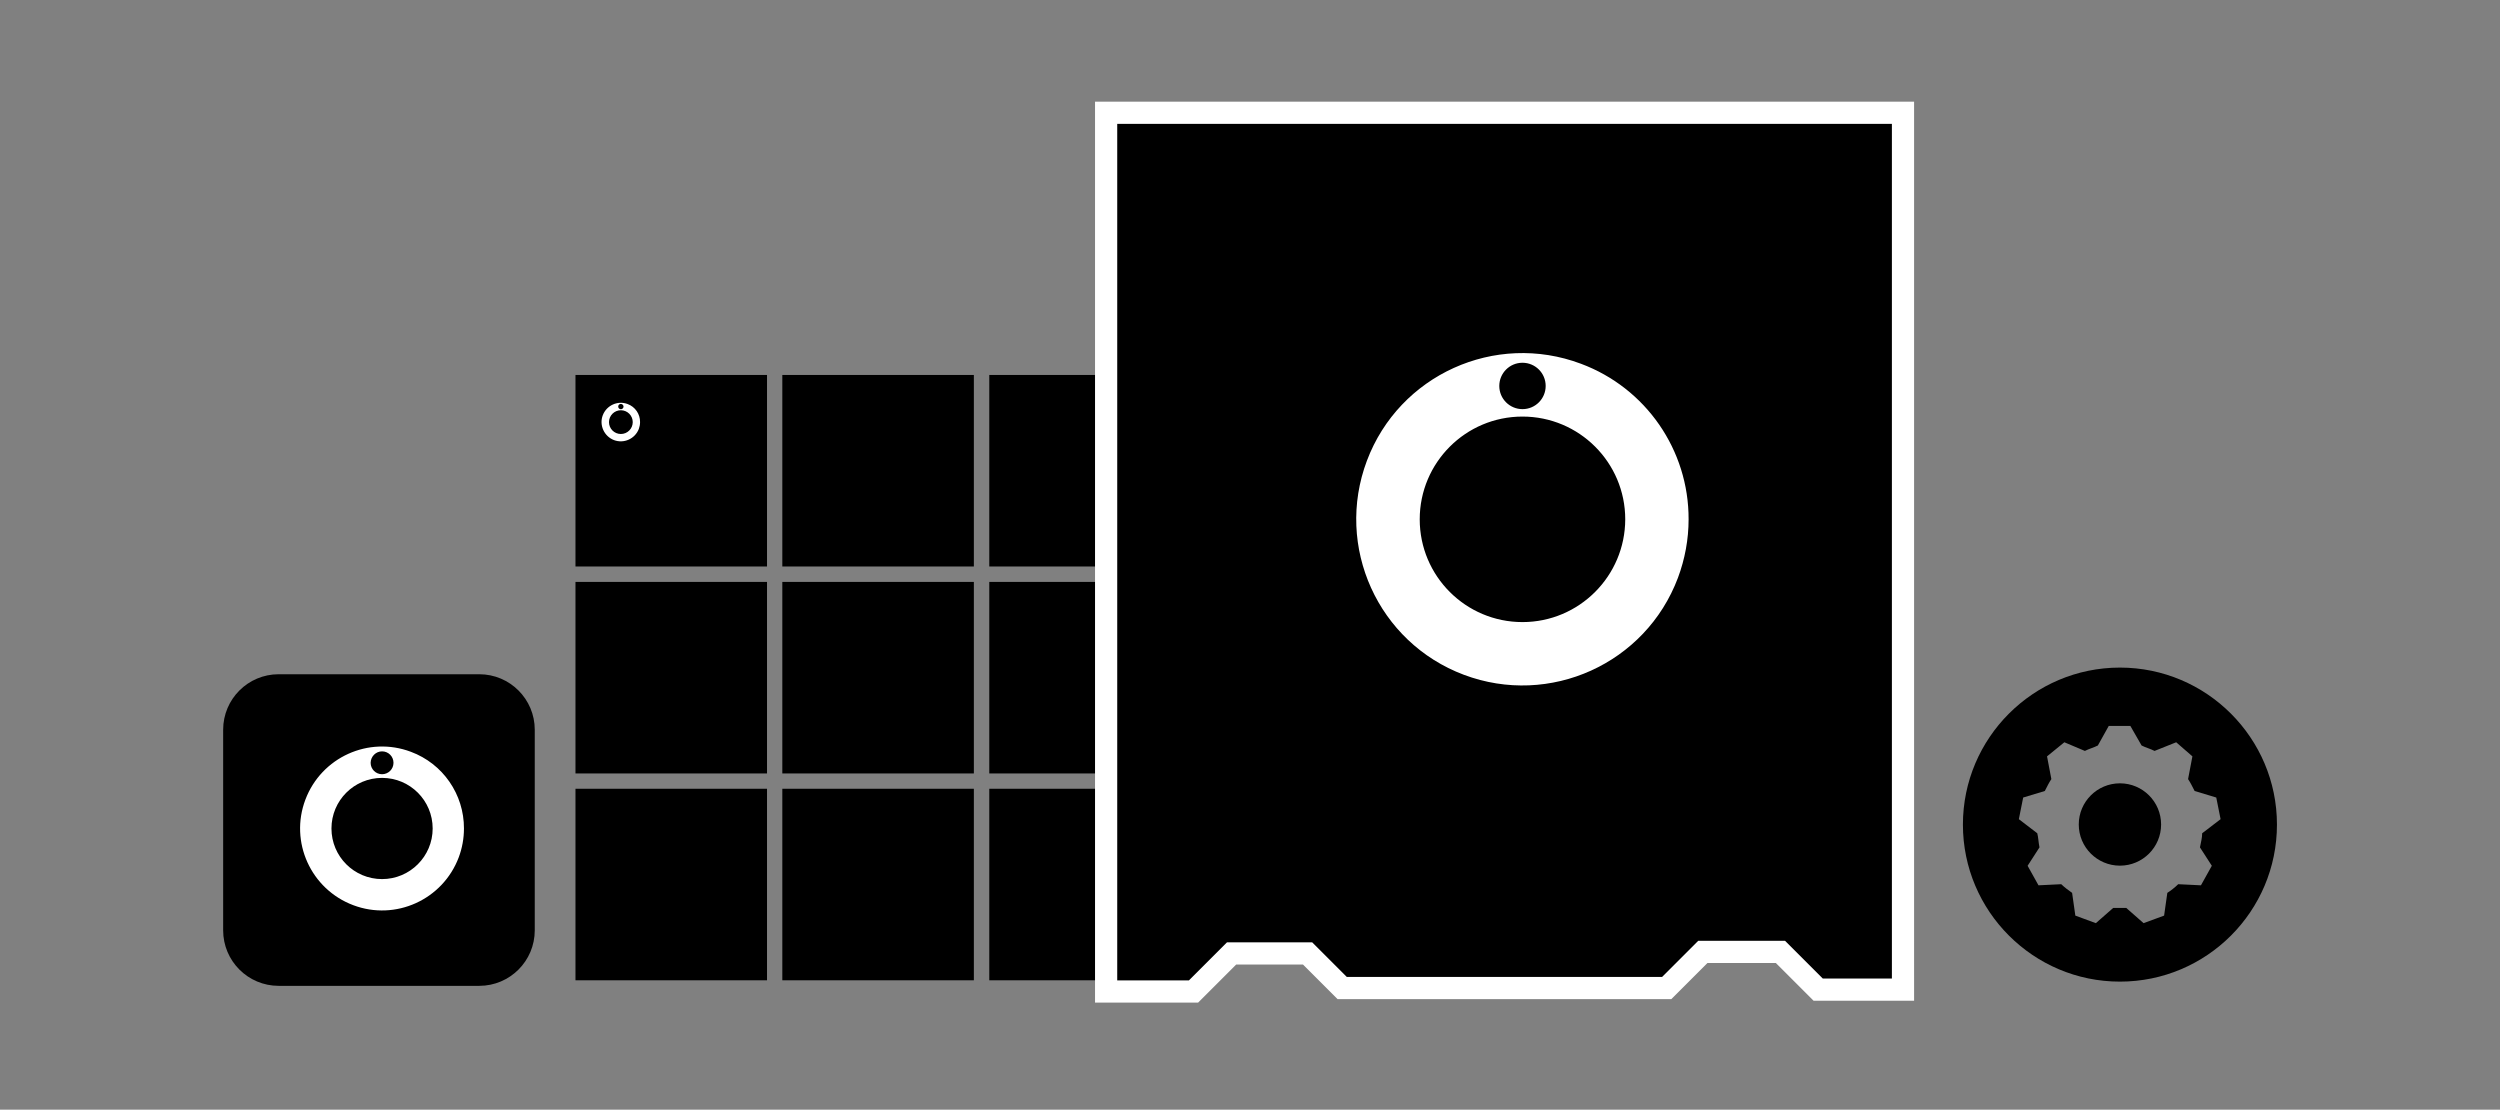 <?xml version="1.0" encoding="utf-8"?>
<!-- Generator: Adobe Illustrator 28.0.0, SVG Export Plug-In . SVG Version: 6.00 Build 0)  -->
<svg version="1.1" id="Layer_6" xmlns="http://www.w3.org/2000/svg" xmlns:xlink="http://www.w3.org/1999/xlink" x="0px" y="0px"
	 viewBox="0 0 225.29 100" style="enable-background:new 0 0 225.29 100;" xml:space="preserve">
<rect x="0" y="0" width="225.29" height="100" fill="#808080" stroke="none"/>
<style type="text/css">
	.st0{fill-rule:evenodd;clip-rule:evenodd;}
	.st1{fill:#FFFFFF;}
</style>
<g>
	<g>
		<path class="st0" d="M191.04,60.16c7.8,0,14.15,6.34,14.15,14.15s-6.34,14.15-14.15,14.15c-7.8,0-14.15-6.34-14.15-14.15
			S183.24,60.16,191.04,60.16z M192.99,67.18c0.39,0.2,0.78,0.29,1.17,0.49l1.95-0.78l1.46,1.27l-0.39,2.05
			c0.2,0.29,0.39,0.68,0.59,1.07l1.95,0.59l0.39,1.95l-1.66,1.27c0,0.39-0.1,0.78-0.2,1.27l1.07,1.66l-0.98,1.76l-2.05-0.1
			c-0.29,0.29-0.68,0.59-0.98,0.78l-0.29,2.05l-1.85,0.68l-1.56-1.37c-0.2,0-0.39,0-0.59,0c-0.2,0-0.39,0-0.59,0l-1.56,1.37
			l-1.85-0.68l-0.29-2.05c-0.29-0.2-0.68-0.49-0.98-0.78l-2.05,0.1l-0.98-1.76l1.07-1.66c-0.1-0.49-0.1-0.88-0.2-1.27l-1.66-1.27
			l0.39-1.95l1.95-0.59c0.2-0.39,0.39-0.78,0.59-1.07l-0.39-2.05l1.56-1.27l1.85,0.78c0.39-0.2,0.78-0.29,1.17-0.49l0.98-1.76h1.95
			L192.99,67.18z"/>
		<circle class="st0" cx="191.04" cy="74.3" r="3.71"/>
	</g>
	<g>
		<g>
			<g>
				<rect x="51.86" y="52.44" width="17.26" height="17.26"/>
				<rect x="70.5" y="52.44" width="17.26" height="17.26"/>
				<rect x="89.15" y="52.44" width="17.26" height="17.26"/>
				<rect x="51.86" y="33.79" width="17.26" height="17.26"/>
				<rect x="70.5" y="33.79" width="17.26" height="17.26"/>
				<rect x="89.15" y="33.79" width="17.26" height="17.26"/>
				<rect x="51.86" y="71.08" width="17.26" height="17.26"/>
				<rect x="70.5" y="71.08" width="17.26" height="17.26"/>
				<rect x="89.15" y="71.08" width="17.26" height="17.26"/>
			</g>
			<path class="st1" d="M56.56,36.41c-0.9-0.34-1.9,0.12-2.24,1.01s0.12,1.9,1.01,2.24c0.9,0.34,1.9-0.12,2.24-1.01
				c0.07-0.2,0.11-0.4,0.11-0.61C57.69,37.31,57.24,36.66,56.56,36.41 M55.95,36.4c0.13,0,0.24,0.11,0.24,0.24
				c0,0.13-0.11,0.24-0.24,0.24c-0.13,0-0.24-0.11-0.24-0.24C55.71,36.5,55.81,36.4,55.95,36.4 M55.95,39.11
				c-0.59,0-1.07-0.48-1.07-1.07c0-0.59,0.48-1.07,1.07-1.07c0.59,0,1.07,0.48,1.07,1.07v0C57.02,38.63,56.54,39.11,55.95,39.11
				L55.95,39.11"/>
		</g>
		<g>
			<path d="M43.19,88.84H25.11c-2.76,0-5-2.24-5-5V65.76c0-2.76,2.24-5,5-5h18.08c2.76,0,5,2.24,5,5v18.08
				C48.19,86.6,45.95,88.84,43.19,88.84z"/>
			<path class="st1" d="M37.03,67.75c-3.81-1.44-8.07,0.49-9.51,4.31c-1.44,3.81,0.49,8.07,4.31,9.51c3.81,1.44,8.07-0.49,9.51-4.31
				c0.31-0.83,0.47-1.71,0.47-2.6C41.82,71.58,39.91,68.82,37.03,67.75 M34.43,67.71c0.57,0,1.03,0.46,1.03,1.03
				c0,0.57-0.46,1.03-1.03,1.03s-1.03-0.46-1.03-1.03C33.41,68.17,33.87,67.71,34.43,67.71 M34.43,79.22
				c-2.52,0-4.56-2.04-4.56-4.56c0-2.52,2.04-4.56,4.56-4.56c2.52,0,4.56,2.04,4.56,4.56v0C38.99,77.17,36.95,79.22,34.43,79.22
				L34.43,79.22"/>
		</g>
		<g>
			<polygon points="99.69,89.35 99.69,10.16 171.49,10.16 171.49,89.18 163.85,89.18 160.45,85.78 153.46,85.78 150.2,89.04 
				120.96,89.04 117.84,85.92 110.99,85.92 107.56,89.35 			"/>
			<path class="st1" d="M170.49,11.16v77.02h-6.23l-3.4-3.4h-7.82l-3.26,3.26h-28.41l-3.12-3.12h-7.68l-3.43,3.43h-6.46V11.16
				H170.49 M172.49,9.16h-2h-69.81h-2v2v77.19v2h2h6.46h0.83l0.59-0.59l2.84-2.84h6.02l2.53,2.53l0.59,0.59h0.83h28.41h0.83
				l0.59-0.59l2.67-2.67h6.16l2.81,2.81l0.59,0.59h0.83h6.23h2v-2V11.16V9.16L172.49,9.16z"/>
		</g>
		<path class="st1" d="M142.47,32.78c-7.74-2.91-16.38,1-19.29,8.74c-2.91,7.74,1,16.38,8.74,19.29c7.74,2.91,16.38-1,19.29-8.74
			c0.63-1.69,0.96-3.47,0.96-5.27C152.19,40.56,148.32,34.96,142.47,32.78 M137.2,32.69c1.15,0,2.09,0.93,2.09,2.09
			c0,1.15-0.93,2.09-2.09,2.09c-1.15,0-2.09-0.93-2.09-2.09C135.11,33.63,136.04,32.69,137.2,32.69 M137.2,56.06
			c-5.11,0-9.26-4.14-9.26-9.26c0-5.11,4.14-9.26,9.26-9.26c5.11,0,9.26,4.14,9.26,9.26v0C146.45,51.91,142.31,56.06,137.2,56.06
			L137.2,56.06"/>
	</g>
</g>
</svg>
